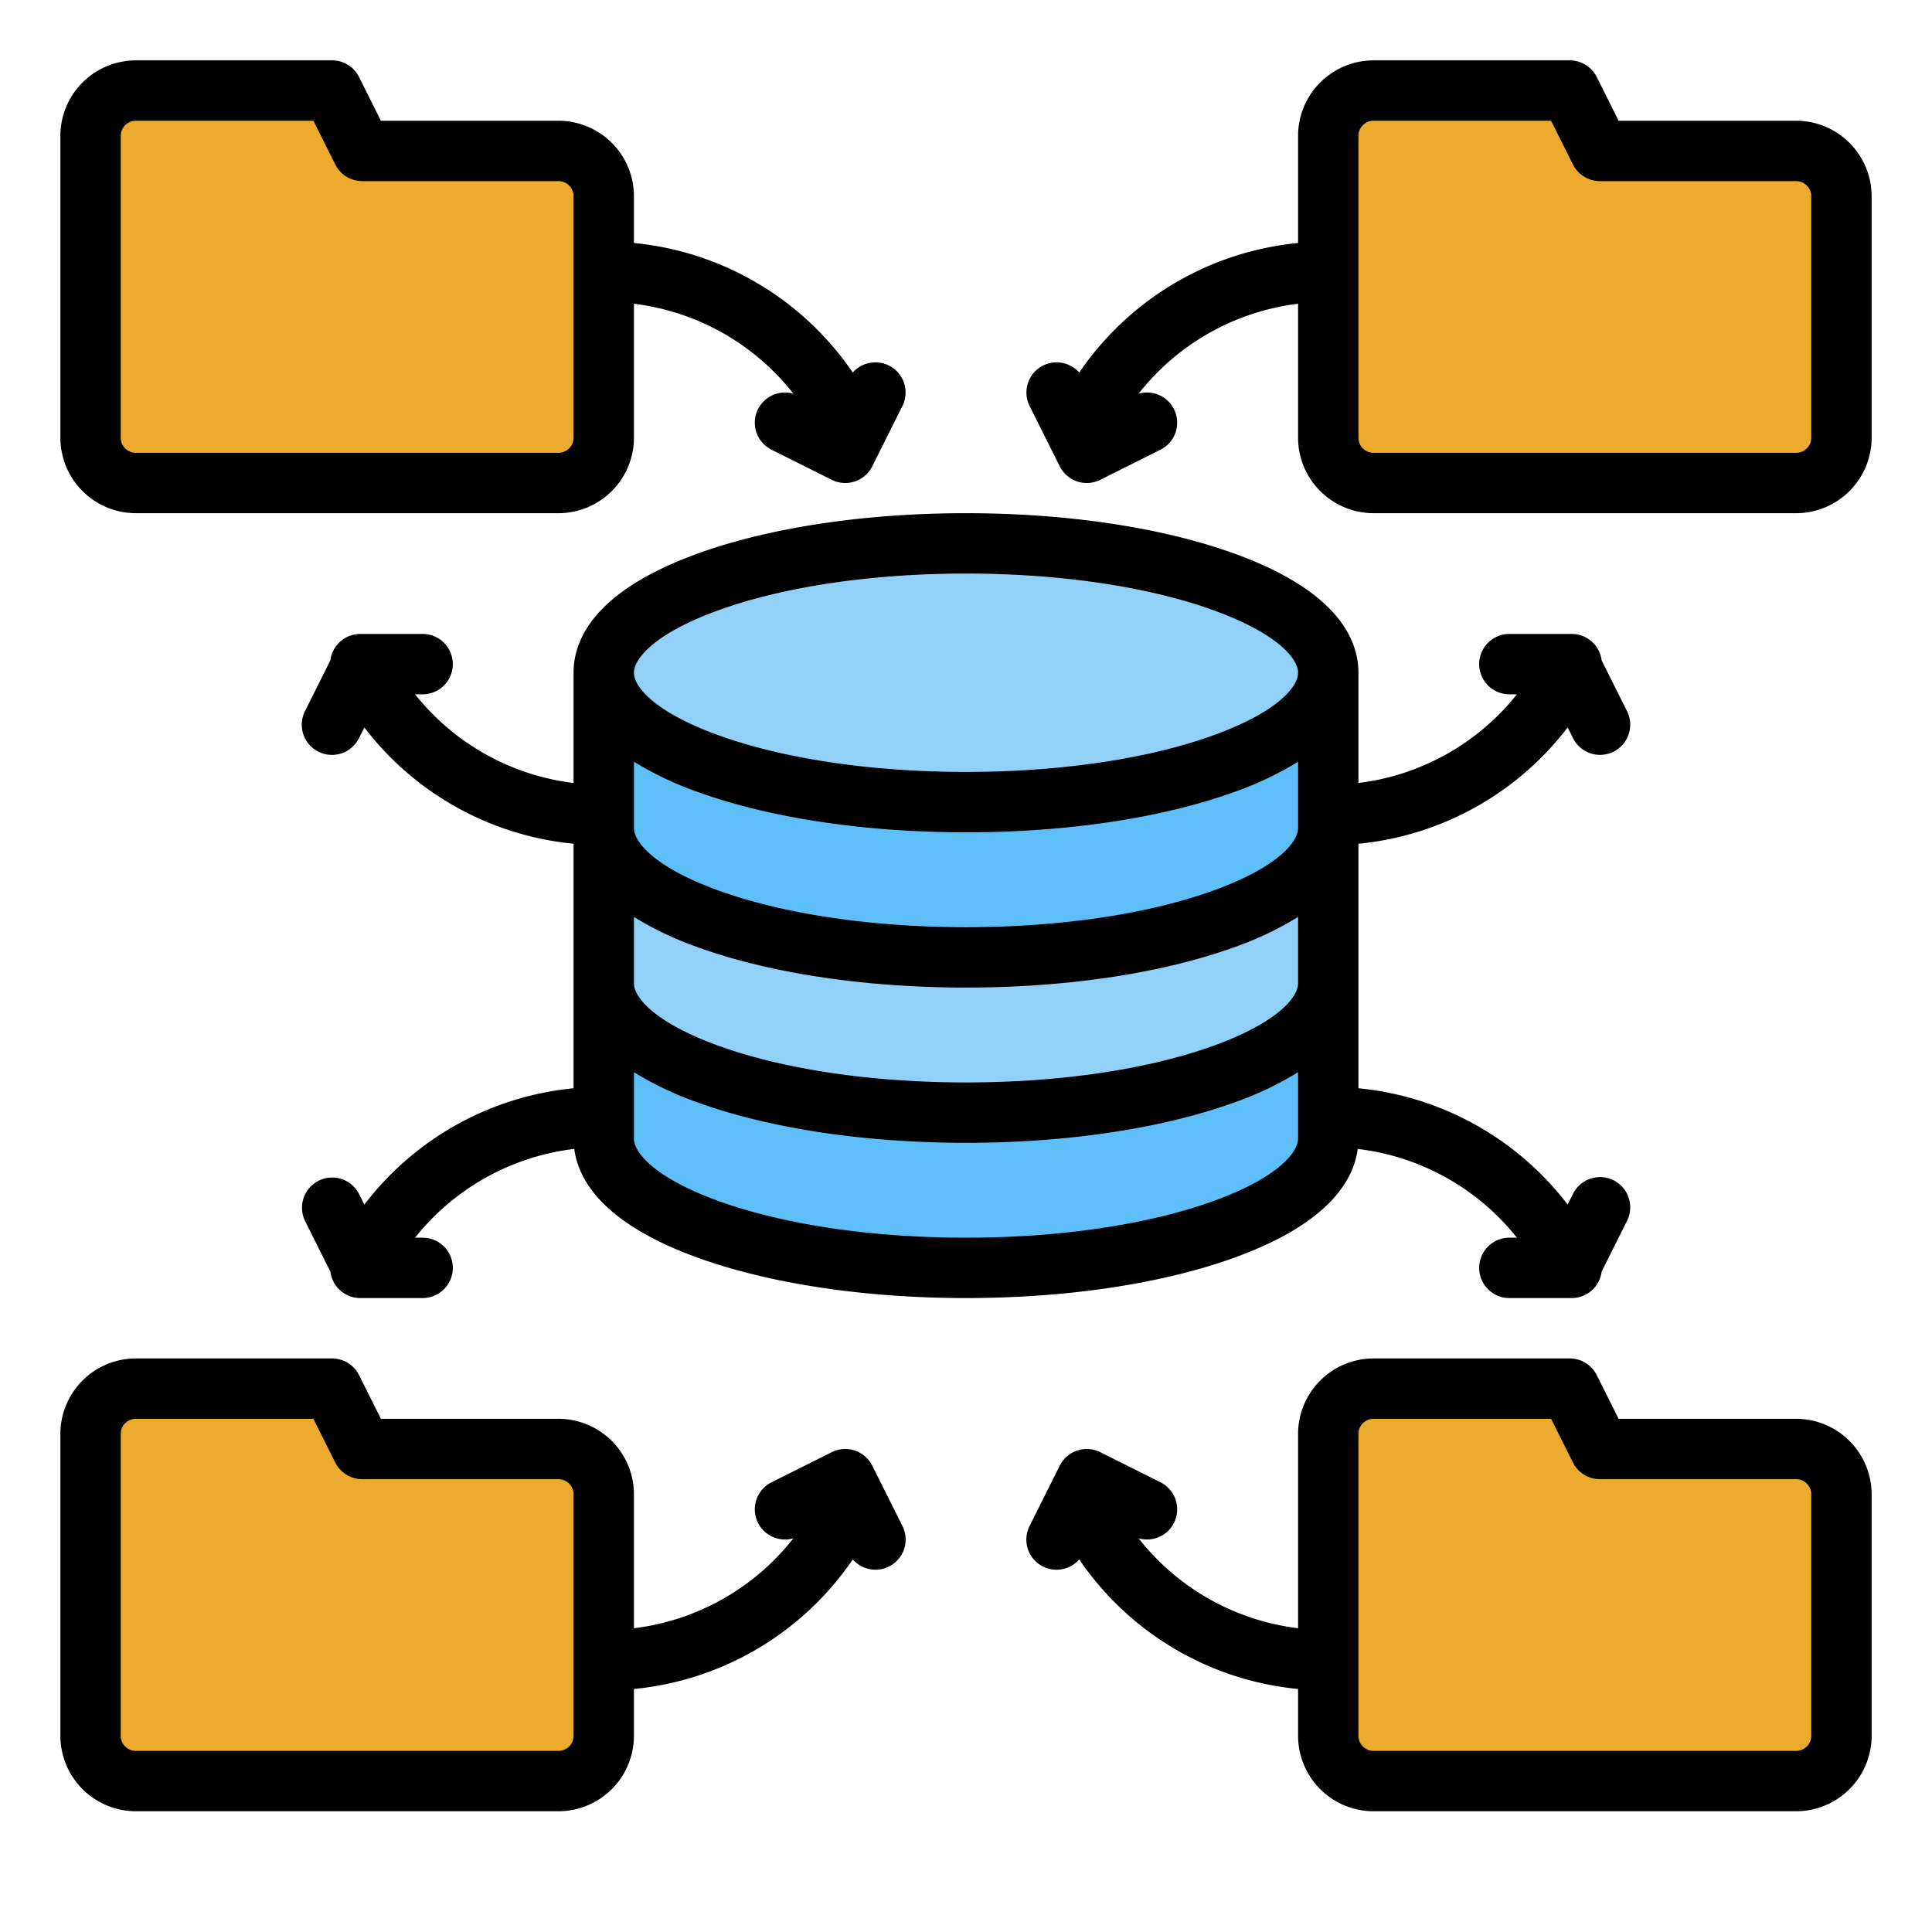 <?xml version="1.0" encoding="UTF-8"?>
<svg xmlns="http://www.w3.org/2000/svg" viewBox="0 0 512 512" width="512" height="512"><g id="filled_outline" data-name="filled outline"><path d="M352,301.714C352,320.65,309.019,336,256,336s-96-15.35-96-34.286V260.571H352Z" style="fill:#5ebef7"/><path d="M352,260.571c0,18.936-42.981,34.286-96,34.286s-96-15.35-96-34.286V219.429H352Z" style="fill:#92d1f7"/><path d="M352,219.429c0,18.935-42.981,34.285-96,34.285s-96-15.35-96-34.285V178.286H352Z" style="fill:#5ebef7"/><ellipse cx="256" cy="178.286" rx="96" ry="34.286" style="fill:#92d1f7"/><path d="M476,472H364a12,12,0,0,1-12-12V380a12,12,0,0,1,12-12h52l8,16h52a12,12,0,0,1,12,12v64A12,12,0,0,1,476,472Z" style="fill:#ecab2c"/><path d="M148,472H36a12,12,0,0,1-12-12V380a12,12,0,0,1,12-12H88l8,16h52a12,12,0,0,1,12,12v64A12,12,0,0,1,148,472Z" style="fill:#ecab2c"/><path d="M476,128H364a12,12,0,0,1-12-12V36a12,12,0,0,1,12-12h52l8,16h52a12,12,0,0,1,12,12v64A12,12,0,0,1,476,128Z" style="fill:#ecab2c"/><path d="M148,128H36a12,12,0,0,1-12-12V36A12,12,0,0,1,36,24H88l8,16h52a12,12,0,0,1,12,12v64A12,12,0,0,1,148,128Z" style="fill:#ecab2c"/><path d="M326.573,146.509C307.6,139.731,282.536,136,256,136s-51.6,3.731-70.573,10.509C157.8,156.376,152,169.235,152,178.286V207.5A63.48,63.48,0,0,1,110,184h2a8,8,0,0,0,0-16H96c-.052,0-.1.01-.154.011a7.99,7.99,0,0,0-8.3,7.006l-6.7,13.405a8,8,0,1,0,14.31,7.156l1.4-2.8A79.363,79.363,0,0,0,152,223.6v64.8a79.363,79.363,0,0,0-55.443,30.827l-1.4-2.8a8,8,0,0,0-14.31,7.156l6.7,13.405A8,8,0,0,0,95.479,344c.093,0,.184-.016.277-.019s.161.017.244.017h16a8,8,0,0,0,0-16h-2a63.48,63.48,0,0,1,42.184-23.522c1.163,8.778,8.32,20.113,33.242,29.014C204.4,340.268,229.464,344,256,344s51.6-3.732,70.573-10.508c24.922-8.9,32.079-20.236,33.242-29.014A63.48,63.48,0,0,1,402,328h-2a8,8,0,0,0,0,16h16c.083,0,.162-.015.244-.017s.184.019.277.019a8,8,0,0,0,7.932-7.019l6.7-13.405a8,8,0,1,0-14.31-7.156l-1.4,2.8A79.363,79.363,0,0,0,360,288.4V223.6a79.363,79.363,0,0,0,55.443-30.827l1.4,2.8a8,8,0,1,0,14.31-7.156l-6.7-13.4a7.99,7.99,0,0,0-8.3-7.006c-.053,0-.1-.011-.157-.011H400a8,8,0,0,0,0,16h2a63.48,63.48,0,0,1-42,23.5V178.286C360,169.235,354.2,156.376,326.573,146.509ZM168,243a87.816,87.816,0,0,0,17.427,8.206c18.973,6.776,44.037,10.508,70.573,10.508s51.6-3.732,70.573-10.508A87.816,87.816,0,0,0,344,243v17.571c0,3.95-5.974,10.7-22.809,16.71-17.29,6.175-40.442,9.576-65.191,9.576s-47.9-3.4-65.191-9.576C173.974,271.269,168,264.521,168,260.571Zm176-23.571c0,3.95-5.974,10.7-22.809,16.709-17.29,6.175-40.442,9.576-65.191,9.576s-47.9-3.4-65.191-9.576C173.974,230.126,168,223.379,168,219.429V201.858a87.763,87.763,0,0,0,17.427,8.2C204.4,216.84,229.464,220.571,256,220.571s51.6-3.731,70.573-10.508a87.763,87.763,0,0,0,17.427-8.2ZM190.809,161.576C208.1,155.4,231.251,152,256,152s47.9,3.4,65.191,9.576c16.835,6.013,22.809,12.76,22.809,16.71s-5.974,10.7-22.809,16.709c-17.29,6.176-40.442,9.576-65.191,9.576s-47.9-3.4-65.191-9.576C173.974,188.983,168,182.236,168,178.286S173.974,167.589,190.809,161.576ZM344,301.714c0,3.95-5.974,10.7-22.809,16.71C303.9,324.6,280.749,328,256,328s-47.9-3.4-65.191-9.576C173.974,312.411,168,305.664,168,301.714V284.143a87.869,87.869,0,0,0,17.427,8.207c18.973,6.775,44.037,10.507,70.573,10.507s51.6-3.732,70.573-10.507A87.869,87.869,0,0,0,344,284.143Z"/><path d="M476,376H428.944l-5.789-11.578A8,8,0,0,0,416,360H364a20.023,20.023,0,0,0-20,20v51.5a63.486,63.486,0,0,1-42.261-23.833,8,8,0,0,0,5.839-14.822l-16-8a8,8,0,0,0-10.733,3.577l-8,16a7.993,7.993,0,0,0,13.163,8.844A79.388,79.388,0,0,0,344,447.6V460a20.023,20.023,0,0,0,20,20H476a20.023,20.023,0,0,0,20-20V396A20.023,20.023,0,0,0,476,376Zm4,84a4,4,0,0,1-4,4H364a4,4,0,0,1-4-4V380a4,4,0,0,1,4-4h47.056l5.789,11.578A8,8,0,0,0,424,392h52a4,4,0,0,1,4,4Z"/><path d="M36,480H148a20.023,20.023,0,0,0,20-20V447.6a79.388,79.388,0,0,0,57.992-34.335,7.994,7.994,0,0,0,13.163-8.844l-8-16a8,8,0,0,0-10.733-3.577l-16,8a8,8,0,0,0,5.838,14.822A63.478,63.478,0,0,1,168,431.5V396a20.023,20.023,0,0,0-20-20H100.944l-5.789-11.578A8,8,0,0,0,88,360H36a20.023,20.023,0,0,0-20,20v80A20.023,20.023,0,0,0,36,480ZM32,380a4,4,0,0,1,4-4H83.056l5.789,11.578A8,8,0,0,0,96,392h52a4,4,0,0,1,4,4v64a4,4,0,0,1-4,4H36a4,4,0,0,1-4-4Z"/><path d="M476,32H428.944l-5.789-11.578A8,8,0,0,0,416,16H364a20.023,20.023,0,0,0-20,20V64.4a79.388,79.388,0,0,0-57.99,34.332,8,8,0,0,0-13.165,8.847l8,16a7.993,7.993,0,0,0,10.733,3.577l16-8a8,8,0,0,0-5.838-14.822A63.478,63.478,0,0,1,344,80.5V116a20.023,20.023,0,0,0,20,20H476a20.023,20.023,0,0,0,20-20V52A20.023,20.023,0,0,0,476,32Zm4,84a4,4,0,0,1-4,4H364a4,4,0,0,1-4-4V36a4,4,0,0,1,4-4h47.056l5.789,11.578A8,8,0,0,0,424,48h52a4,4,0,0,1,4,4Z"/><path d="M36,136H148a20.023,20.023,0,0,0,20-20V80.5a63.484,63.484,0,0,1,42.261,23.833,8,8,0,0,0-5.839,14.822l16,8a7.993,7.993,0,0,0,10.733-3.577l8-16a8,8,0,0,0-13.165-8.847A79.387,79.387,0,0,0,168,64.4V52a20.023,20.023,0,0,0-20-20H100.944L95.155,20.422A8,8,0,0,0,88,16H36A20.023,20.023,0,0,0,16,36v80A20.023,20.023,0,0,0,36,136ZM32,36a4,4,0,0,1,4-4H83.056l5.789,11.578A8,8,0,0,0,96,48h52a4,4,0,0,1,4,4v64a4,4,0,0,1-4,4H36a4,4,0,0,1-4-4Z"/></g></svg>
